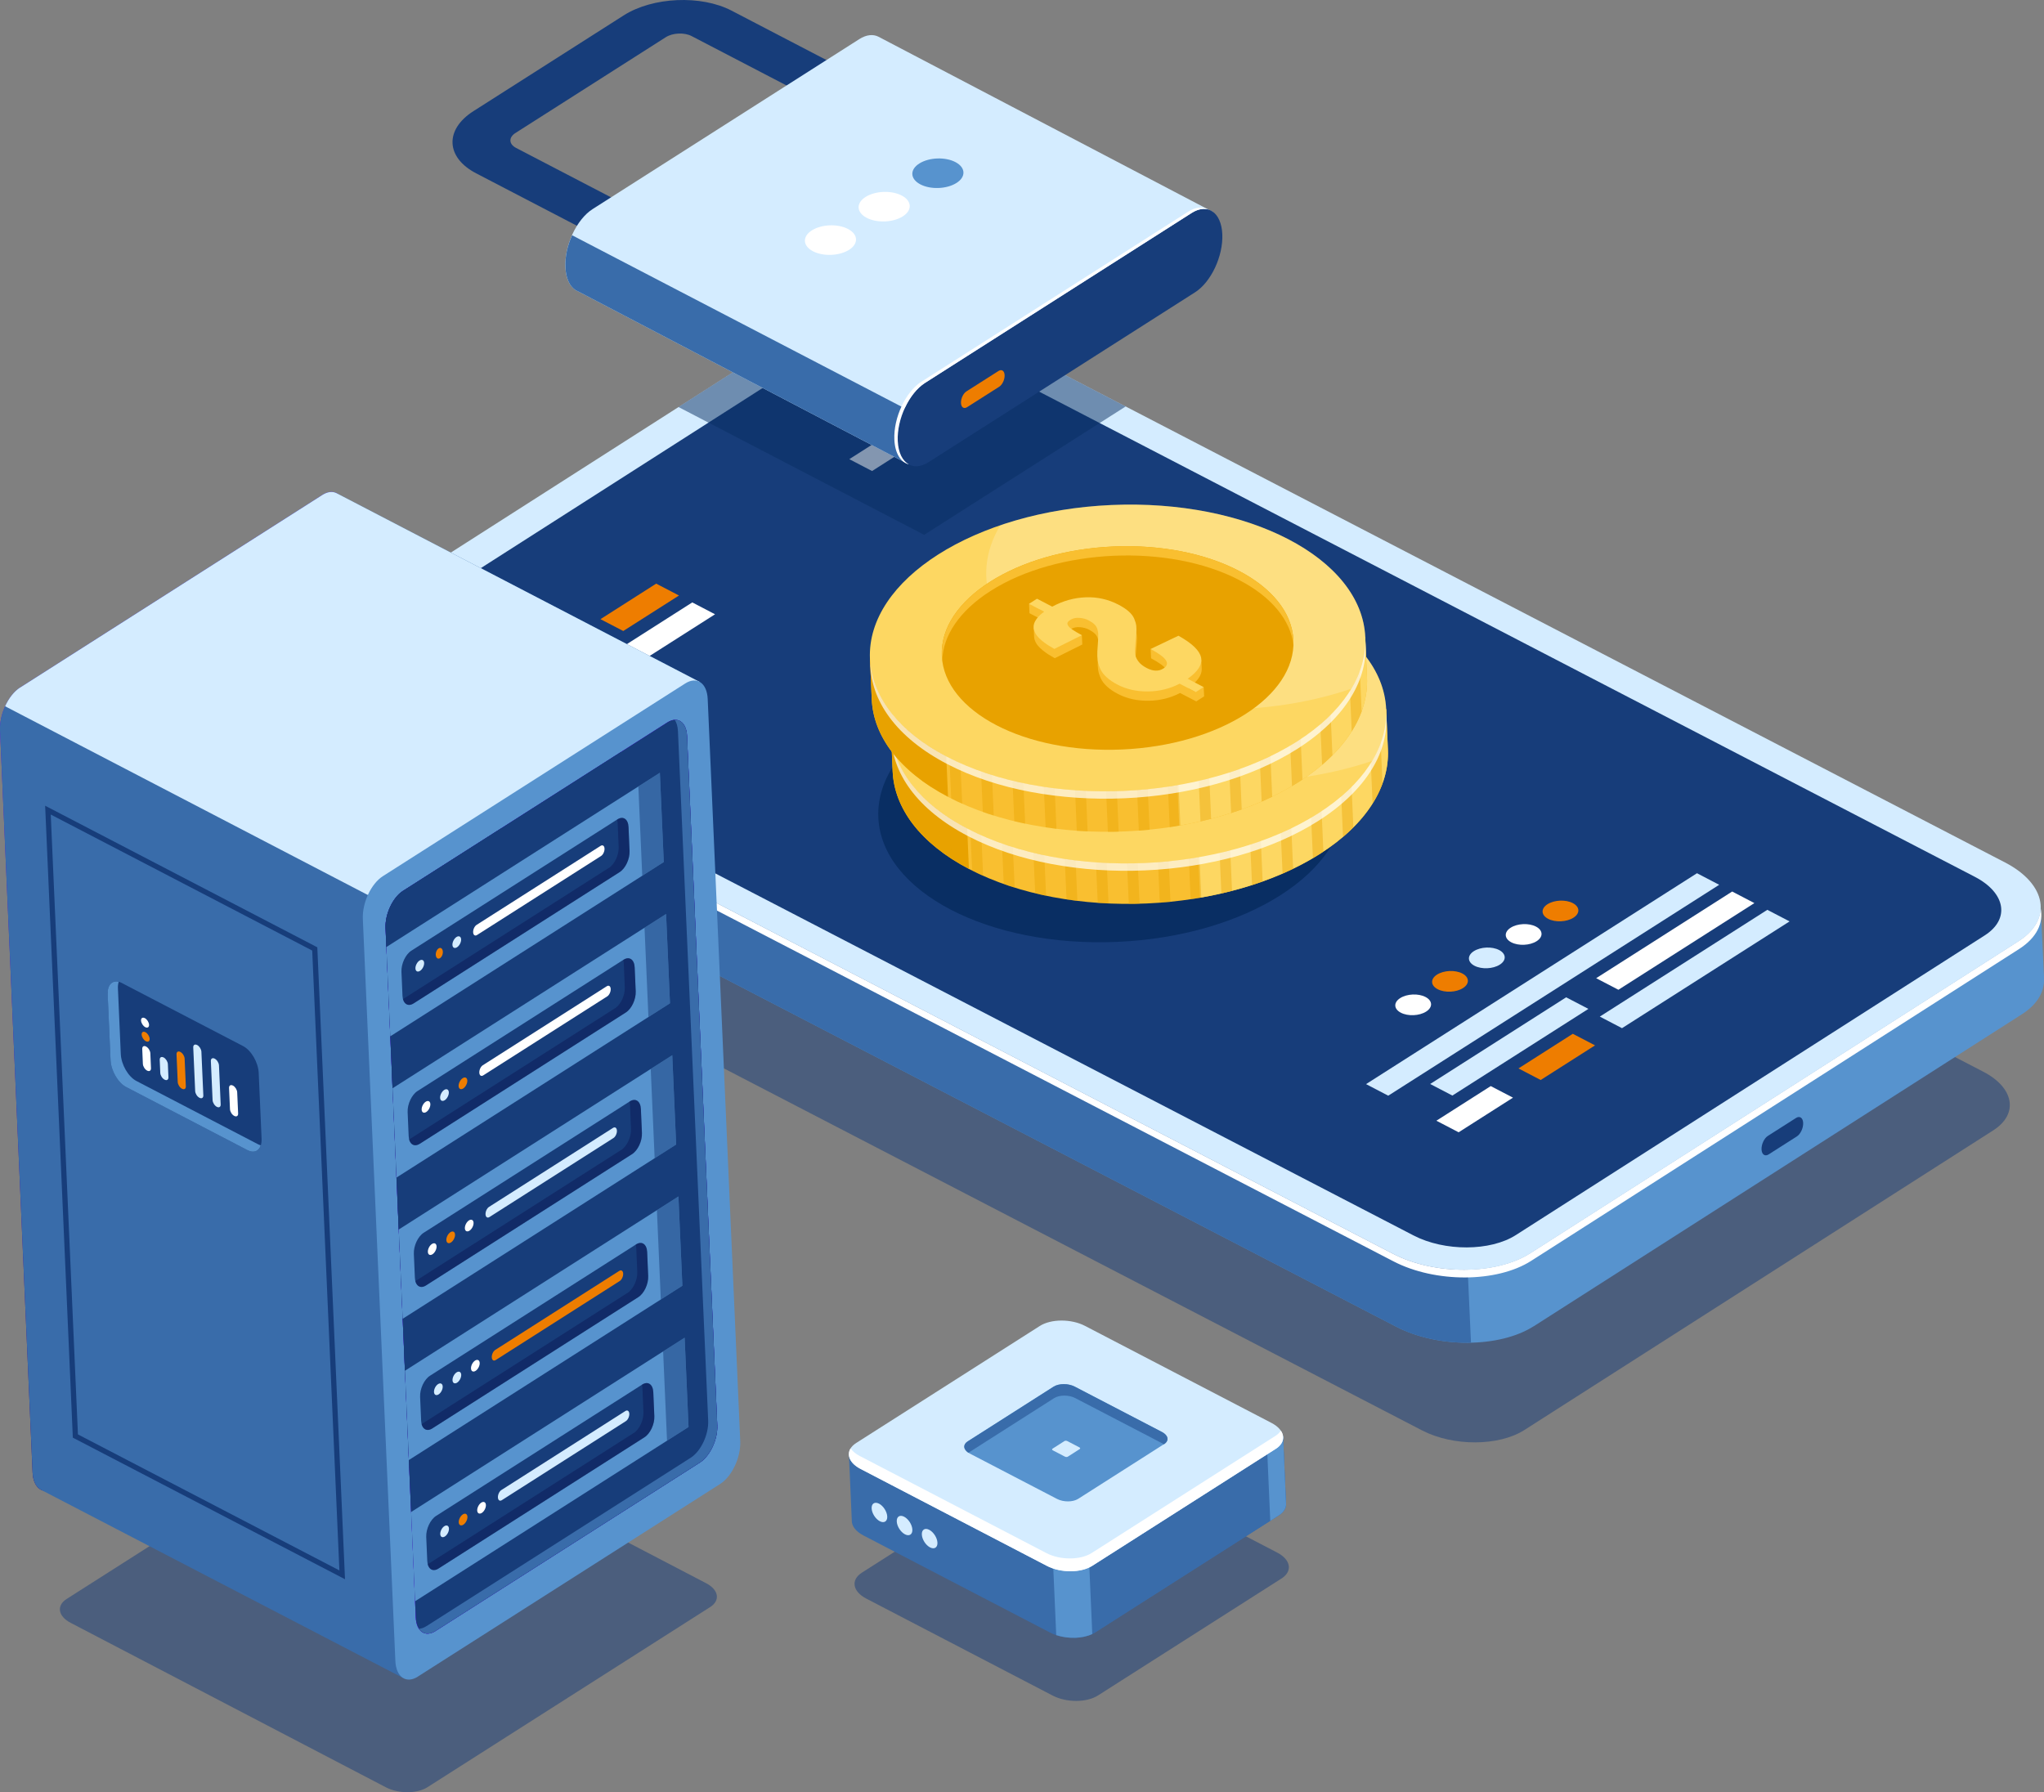 <?xml version="1.0" encoding="UTF-8"?> <svg xmlns="http://www.w3.org/2000/svg" xmlns:xlink="http://www.w3.org/1999/xlink" id="Capa_2" data-name="Capa 2" viewBox="0 0 476.81 418.12"><rect x="0" y="0" width="476.81" height="418.12" fill="#808080" stroke="none"/><defs><linearGradient id="_Áåçûìÿííûé_ãðàäèåíò_462" data-name="Áåçûìÿííûé ãðàäèåíò 462" x1="98.96" y1="2312.68" x2="98.96" y2="2150.81" gradientTransform="translate(14.61 -2396.41) rotate(147.49) scale(1 -1) skewX(30)" gradientUnits="userSpaceOnUse"><stop offset="0" stop-color="#2d0979"></stop><stop offset="1" stop-color="#5b04f7"></stop></linearGradient><linearGradient id="_Áåçûìÿííûé_ãðàäèåíò_441" data-name="Áåçûìÿííûé ãðàäèåíò 441" x1="-41.37" y1="2323.84" x2="39.97" y2="2305.41" gradientTransform="translate(14.61 -2396.41) rotate(147.49) scale(1 -1) skewX(30)" gradientUnits="userSpaceOnUse"><stop offset="0" stop-color="#3919bb"></stop><stop offset="1" stop-color="#6507fa"></stop></linearGradient></defs><g id="Capa_1-2" data-name="Capa 1"><g><g><path d="m87.9,194.8l109.39-69.92c5.94-3.8,16.62-3.84,23.85-.09l241.51,125.24c7.23,3.75,8.27,9.87,2.33,13.67l-109.39,69.92c-5.94,3.8-16.62,3.84-23.85.09l-241.51-125.24c-7.23-3.75-8.27-9.87-2.33-13.67Z" style="fill: #173d7a; opacity: .5;"></path><path d="m357.8,309.4l113.85-72.77c3.74-2.39,5.4-5.47,5.13-8.58h.03s-.79-16.94-.79-16.94l-6.16,7.89c-.43-.26-.87-.52-1.34-.76l-244.99-127.05c-9.73-5.04-24.09-4.99-32.09.12l-112.25,71.74c-2.44-2.45-7.57-7.63-7.57-7.63l.78,16.58h0c0,3.74,2.83,7.61,8.32,10.46l244.99,127.05c9.73,5.04,24.09,4.99,32.09-.12Z" style="fill: #5793ce;"></path><path d="m419.15,265.13l-6.56,4.18c-.87.56-1.62.04-1.67-1.15h0c-.05-1.19.61-2.61,1.48-3.16l6.56-4.18c.87-.56,1.62-.04,1.67,1.15h0c.05,1.19-.61,2.61-1.48,3.16Z" style="fill: #173d7a;"></path><path d="m223.52,91.2c-9.73-5.04-24.09-4.99-32.09.12l-112.25,71.74c-2.44-2.45-7.57-7.63-7.57-7.63l.78,16.58h0c0,3.74,2.83,7.61,8.32,10.46l244.99,127.05c5.07,2.63,11.41,3.86,17.44,3.72l-7.41-163.85-112.23-58.2Z" style="fill: #396caa;"></path><path d="m76.79,147.05l113.85-72.77c7.99-5.11,22.36-5.16,32.09-.12l244.99,127.05c9.73,5.04,11.13,13.28,3.14,18.39l-113.85,72.77c-7.99,5.11-22.36,5.17-32.09.12l-244.99-127.05c-9.73-5.04-11.13-13.28-3.14-18.39Z" style="fill: #d4ecff;"></path><path d="m357.17,294.16l113.85-72.77c4.12-2.64,5.73-6.1,5-9.53-.08,2.82-1.77,5.55-5.17,7.73l-113.85,72.77c-7.99,5.11-22.36,5.17-32.09.12l-244.99-127.05c-4.71-2.44-7.45-5.63-8.13-8.86-.11,3.81,2.71,7.76,8.3,10.66l244.99,127.05c9.73,5.04,24.09,4.99,32.09-.12Z" style="fill: #fff;"></path><path d="m85.91,149.32l109.39-69.92c5.94-3.8,16.62-3.84,23.85-.09l241.51,125.24c7.23,3.75,8.27,9.87,2.33,13.67l-109.39,69.92c-5.94,3.8-16.62,3.84-23.85.09l-241.51-125.24c-7.23-3.75-8.27-9.87-2.33-13.67Z" style="fill: #173d7a;"></path></g><g><polygon points="323.84 255.62 401.04 206.42 395.86 203.72 318.66 252.92 323.84 255.62" style="fill: #d4ecff;"></polygon><polygon points="378.37 239.87 417.46 214.96 412.27 212.26 373.19 237.17 378.37 239.87" style="fill: #d4ecff;"></polygon><polygon points="359.4 251.96 372.08 243.88 366.89 241.18 354.22 249.26 359.4 251.96" style="fill: #ee7d00;"></polygon><polygon points="340.26 264.16 352.94 256.08 347.75 253.38 335.07 261.46 340.26 264.16" style="fill: #fff;"></polygon><polygon points="377.53 230.91 409.25 210.69 404.07 207.99 372.34 228.21 377.53 230.91" style="fill: #fff;"></polygon><polygon points="338.8 255.59 370.53 235.37 365.34 232.67 333.62 252.89 338.8 255.59" style="fill: #d4ecff;"></polygon><g><path d="m361.14,214.36c1.67.87,4.31.75,5.9-.26,1.59-1.01,1.52-2.54-.15-3.41-1.67-.87-4.31-.75-5.9.26-1.59,1.01-1.52,2.54.15,3.41Z" style="fill: #ee7d00;"></path><path d="m352.55,219.84c1.67.87,4.31.75,5.9-.26,1.59-1.01,1.52-2.54-.15-3.41-1.67-.87-4.31-.75-5.9.26-1.59,1.01-1.52,2.54.15,3.41Z" style="fill: #fff;"></path><path d="m343.96,225.31c1.67.87,4.31.75,5.9-.26,1.59-1.01,1.52-2.54-.15-3.41-1.67-.87-4.31-.75-5.9.26-1.59,1.01-1.52,2.54.15,3.41Z" style="fill: #d4ecff;"></path><path d="m335.37,230.78c1.67.87,4.31.75,5.9-.26,1.59-1.01,1.52-2.54-.15-3.41-1.67-.87-4.31-.75-5.9.26-1.59,1.01-1.52,2.54.15,3.41Z" style="fill: #ee7d00;"></path><path d="m326.78,236.26c1.67.87,4.31.75,5.9-.26,1.59-1.01,1.52-2.54-.15-3.41-1.67-.87-4.31-.75-5.9.26-1.59,1.01-1.52,2.54.15,3.41Z" style="fill: #fff;"></path></g></g><g><polygon points="145.39 147.21 158.39 138.93 153.07 136.16 140.07 144.45 145.39 147.21" style="fill: #ee7d00;"></polygon><polygon points="127.29 158.75 140.29 150.46 134.97 147.7 121.97 155.98 127.29 158.75" style="fill: #fff;"></polygon><polygon points="203.43 109.89 216.43 101.6 211.12 98.84 198.12 107.12 203.43 109.89" style="fill: #fff;"></polygon><polygon points="148.7 154.84 166.8 143.31 161.49 140.54 143.39 152.08 148.7 154.84" style="fill: #fff;"></polygon><polygon points="135.7 163.13 143.64 158.07 138.33 155.3 130.39 160.36 135.7 163.13" style="fill: #d4ecff;"></polygon></g></g><ellipse cx="259.27" cy="188.33" rx="54.43" ry="31.43" transform="translate(-8 11.54) rotate(-2.51)" style="fill: #092e63;"></ellipse><g><path d="m207.82,170.52l2.35-.1c2.41-5.3,7.05-10.39,13.95-14.79,21.99-14.01,58.57-15.62,81.7-3.58,7.26,3.78,12.33,8.45,15.19,13.51l2.35-.1.41,9.43h0c.37,8.54-4.89,17.32-15.89,24.33-21.99,14.01-58.57,15.62-81.7,3.58-11.57-6.02-17.58-14.31-17.95-22.84h0l-.41-9.43Z" style="fill: #f9bf30;"></path><path d="m277.1,144.32c10.44.87,20.44,3.42,28.71,7.73,7.26,3.78,12.33,8.45,15.19,13.51l2.35-.1.41,9.43c.37,8.54-4.89,17.32-15.89,24.33-7.87,5.01-17.61,8.43-27.93,10.21l-2.85-65.11Z" style="fill: #fdd762;"></path><path d="m226.02,202.71c-11.46-6.01-17.42-14.26-17.79-22.76l-.41-9.43,2.35-.1c2.05-4.51,5.75-8.88,11.06-12.79l2.82-.12,1.98,45.21Z" style="fill: #e8a200;"></path><g style="opacity: .4;"><path d="m210.74,169.29c.65-1.26,1.44-2.51,2.35-3.74l1.24,28.35c-1.02-1.14-1.9-2.32-2.67-3.52l-.92-21.09Z" style="fill: #e8a200;"></path><path d="m305.82,152.05c3.21,1.67,5.97,3.53,8.33,5.51l1.55,35.46c-.75.76-1.55,1.5-2.41,2.23l-1.69-38.43-4.72.21,1.83,41.65c-.27.18-.54.37-.82.55-.53.34-1.08.66-1.62.99l-1.89-43.07-4.72.21,1.99,45.34c-.81.39-1.63.77-2.46,1.13l-2.03-46.37-4.72.21,2.1,47.99c-.82.29-1.64.57-2.47.84l-2.14-48.72-4.72.21,2.19,49.86c-.82.21-1.65.41-2.48.6l-2.21-50.36-4.72.21,2.24,51.1c-.83.14-1.66.28-2.49.4l-2.25-51.39-4.72.21,2.27,51.78c-.83.08-1.67.15-2.5.21l-2.27-51.88-4.72.21,2.28,51.91c-.84.02-1.67.03-2.51.04l-2.27-51.83-4.72.21,2.26,51.52c-.84-.04-1.68-.09-2.52-.15l-2.25-51.27-4.72.21,2.22,50.6c-.85-.1-1.69-.22-2.53-.35l-2.2-50.14-4.72.21,2.15,49.08c-.85-.18-1.7-.37-2.54-.57l-2.12-48.39-4.72.21,2.05,46.86c-.86-.27-1.71-.55-2.55-.85l-2.01-45.9-4.72.21,1.92,43.77c-.87-.39-1.73-.79-2.56-1.22l-1.86-42.44-4.72.21,1.73,39.44c-.91-.6-1.77-1.21-2.59-1.84l-1.64-37.5-.42.02c1.98-1.86,4.28-3.64,6.92-5.32,5.13-3.27,11.06-5.85,17.42-7.76l46.25-2.03c6.5,1.34,12.64,3.39,18.03,6.2Z" style="fill: #e8a200;"></path><path d="m319.1,162.71c.71.93,1.36,1.88,1.91,2.85l.73-.03.76,17.29c-.58,1.57-1.35,3.12-2.31,4.64l-1.09-24.75Z" style="fill: #e8a200;"></path></g><ellipse cx="265.59" cy="167.99" rx="57.83" ry="33.39" transform="translate(-7.11 11.8) rotate(-2.51)" style="fill: #fdd762;"></ellipse><path d="m252.9,174.26c-17.03-8.86-22.01-22.64-14.68-34.89,21.4-7.28,48.62-6.42,67.19,3.25,17.03,8.86,22.01,22.64,14.68,34.89-21.4,7.28-48.62,6.42-67.19-3.25Z" style="fill: #fff; opacity: .2;"></path><path d="m225.77,193.36c23.13,12.04,59.71,10.43,81.7-3.58,10.63-6.77,15.88-15.2,15.89-23.47.78,8.8-4.45,17.94-15.81,25.19-21.99,14.01-58.57,15.62-81.7,3.58-11.95-6.22-17.96-14.87-17.96-23.7.73,8.23,6.7,16.17,17.88,21.98Z" style="fill: #fff; opacity: .7;"></path><ellipse cx="265.59" cy="167.99" rx="41.05" ry="23.7" transform="translate(-7.11 11.8) rotate(-2.51)" style="fill: #e8a200;"></ellipse><path d="m293.94,152.14c-16.42-8.54-42.38-7.4-57.99,2.54-7.34,4.68-11.08,10.47-11.28,16.19-.79-6.39,2.92-13.08,11.18-18.35,15.61-9.95,41.57-11.09,57.99-2.54,8.7,4.53,12.97,10.86,12.75,17.3-.7-5.67-4.93-11.12-12.65-15.13Z" style="fill: #f9bf30;"></path><path d="m244.93,157.69l3.22.77-.89.4,3.18,1.66c2.48-1.35,5.08-2.08,7.79-2.18,2.71-.11,5.27.47,7.67,1.72.96.5,1.75,1.02,2.36,1.56.61.54,1.05,1.1,1.3,1.7s.42,1.15.48,1.66c.06.51.06,1.12,0,1.82l-.24,2.91c-.07.83-.07,1.51.02,2.03.08.53.34,1.06.76,1.61.42.55,1.05,1.04,1.89,1.48,1.5.78,2.81.82,3.91.11.84-.54,1.04-1.17.58-1.9-.46-.73-1.65-1.61-3.58-2.64l-.1-2.17,2.76.9,3.83-1.83c2.46,1.36,4.06,2.68,4.82,3.96l.42-.52.09,2.13h0c.05,1.46-1,2.95-3.18,4.47l1.58.82,2.06-1.05.1,2.17-1.84,1.17-3.77-1.96c-2.26,1.18-4.72,1.78-7.38,1.81-2.66.03-5.02-.5-7.1-1.58-1.04-.54-1.9-1.12-2.57-1.74-.68-.62-1.16-1.27-1.47-1.95s-.51-1.34-.6-1.96c-.09-.63-.12-1.33-.08-2.11l.19-2.81c.02-.57.03-.98.02-1.23,0-.25-.07-.61-.18-1.06-.11-.45-.34-.84-.68-1.18-.34-.34-.81-.66-1.4-.97-.61-.32-1.32-.51-2.12-.57-.8-.06-1.49.08-2.07.44-.3.18-.51.35-.63.53-.08.12-.1.24-.1.37l3.26.53.1,2.17-6.42,3.2c-.55-.32-1.04-.61-1.48-.88-.43-.27-.89-.61-1.37-1-.48-.39-.86-.77-1.15-1.13-.29-.36-.52-.78-.68-1.25-.07-.22-.12-.43-.14-.64h0s0-.04,0-.04c0,0,0-.02,0-.03l-.1-2.22.84.14s.02-.03.03-.04c.4-.53.96-1.05,1.68-1.57l-3.53-1.84-.1-2.17Z" style="fill: #f9bf30;"></path><path d="m283.82,178.28l-3.77-1.96c-2.26,1.18-4.72,1.78-7.38,1.81-2.66.03-5.02-.5-7.1-1.58-1.04-.54-1.9-1.12-2.57-1.74-.68-.62-1.16-1.27-1.47-1.95s-.51-1.34-.6-1.96c-.09-.63-.12-1.33-.08-2.11l.19-2.81c.02-.57.03-.98.02-1.23,0-.25-.07-.61-.18-1.06-.11-.45-.34-.84-.68-1.18-.34-.34-.81-.66-1.4-.97-.61-.32-1.32-.51-2.12-.57-.8-.06-1.49.08-2.07.44-.3.18-.51.35-.63.53-.12.18-.15.36-.08.56.07.19.18.38.34.56.15.18.4.38.74.61.34.23.67.44,1,.63.33.19.75.43,1.26.71l-6.42,3.2c-.55-.32-1.04-.61-1.48-.88-.43-.27-.89-.61-1.37-1-.48-.39-.86-.77-1.15-1.13-.29-.36-.52-.78-.68-1.25-.16-.47-.2-.93-.11-1.38.09-.45.34-.94.73-1.47.4-.53.96-1.05,1.68-1.57l-3.53-1.84,1.87-1.19,3.55,1.85c2.48-1.35,5.08-2.08,7.79-2.18,2.71-.11,5.27.47,7.67,1.72.96.5,1.75,1.02,2.36,1.56.61.54,1.05,1.1,1.3,1.7s.42,1.15.48,1.66c.06.51.06,1.12,0,1.82l-.24,2.91c-.07.83-.07,1.51.02,2.03.08.53.34,1.06.76,1.61.42.55,1.05,1.04,1.89,1.48,1.5.78,2.81.82,3.91.11.84-.54,1.04-1.17.58-1.9-.46-.73-1.65-1.61-3.58-2.64l6.5-3.1c3.18,1.77,4.94,3.46,5.28,5.08.33,1.62-.71,3.27-3.13,4.96l3.73,1.94-1.84,1.17Z" style="fill: #fdd762;"></path></g><g><path d="m202.94,153.7l2.35-.1c2.41-5.3,7.05-10.39,13.95-14.79,21.99-14.01,58.57-15.62,81.7-3.58,7.26,3.78,12.33,8.45,15.19,13.51l2.35-.1.41,9.43h0c.37,8.54-4.89,17.32-15.89,24.33-21.99,14.01-58.57,15.62-81.7,3.58-11.57-6.02-17.58-14.31-17.95-22.84h0l-.41-9.43Z" style="fill: #f9bf30;"></path><path d="m272.23,127.5c10.44.87,20.44,3.42,28.71,7.73,7.26,3.78,12.33,8.45,15.19,13.51l2.35-.1.41,9.43c.37,8.54-4.89,17.32-15.89,24.33-7.87,5.01-17.61,8.43-27.93,10.21l-2.85-65.11Z" style="fill: #fdd762;"></path><path d="m221.15,185.89c-11.46-6.01-17.42-14.26-17.79-22.76l-.41-9.43,2.35-.1c2.05-4.51,5.75-8.88,11.06-12.79l2.81-.12,1.98,45.21Z" style="fill: #e8a200;"></path><g style="opacity: .4;"><path d="m205.87,152.47c.65-1.26,1.44-2.51,2.35-3.74l1.24,28.35c-1.02-1.14-1.9-2.32-2.67-3.52l-.92-21.09Z" style="fill: #e8a200;"></path><path d="m300.94,135.23c3.21,1.67,5.97,3.53,8.33,5.51l1.55,35.46c-.75.76-1.55,1.5-2.41,2.23l-1.69-38.43-4.72.21,1.83,41.65c-.27.18-.54.37-.82.55-.53.34-1.08.66-1.62.99l-1.89-43.07-4.72.21,1.99,45.34c-.81.39-1.63.77-2.46,1.13l-2.03-46.37-4.72.21,2.1,47.99c-.82.29-1.64.57-2.47.84l-2.14-48.72-4.72.21,2.19,49.86c-.82.21-1.65.41-2.48.6l-2.21-50.36-4.72.21,2.24,51.1c-.83.14-1.66.28-2.49.4l-2.25-51.39-4.72.21,2.27,51.78c-.83.08-1.67.15-2.5.21l-2.27-51.88-4.72.21,2.28,51.91c-.84.02-1.67.03-2.51.04l-2.27-51.83-4.72.21,2.26,51.52c-.84-.04-1.68-.09-2.52-.15l-2.25-51.27-4.72.21,2.22,50.6c-.85-.1-1.69-.22-2.53-.35l-2.2-50.14-4.72.21,2.15,49.08c-.85-.18-1.7-.37-2.54-.57l-2.12-48.39-4.72.21,2.05,46.86c-.86-.27-1.71-.55-2.55-.85l-2.01-45.9-4.72.21,1.92,43.77c-.87-.39-1.73-.79-2.56-1.22l-1.86-42.44-4.72.21,1.73,39.44c-.91-.6-1.77-1.21-2.59-1.84l-1.64-37.5-.42.02c1.98-1.86,4.28-3.64,6.92-5.32,5.13-3.27,11.06-5.85,17.42-7.76l46.25-2.03c6.5,1.34,12.64,3.39,18.03,6.2Z" style="fill: #e8a200;"></path><path d="m314.23,145.89c.71.93,1.36,1.88,1.91,2.85l.73-.03.76,17.29c-.58,1.57-1.35,3.12-2.31,4.64l-1.09-24.75Z" style="fill: #e8a200;"></path></g><ellipse cx="260.71" cy="151.17" rx="57.83" ry="33.39" transform="translate(-6.37 11.57) rotate(-2.51)" style="fill: #fdd762;"></ellipse><path d="m248.02,157.43c-17.03-8.86-22.01-22.64-14.68-34.89,21.4-7.28,48.62-6.42,67.19,3.25,17.03,8.86,22.01,22.64,14.68,34.89-21.4,7.28-48.62,6.42-67.19-3.25Z" style="fill: #fff; opacity: .2;"></path><path d="m220.9,176.54c23.13,12.04,59.71,10.43,81.7-3.58,10.63-6.77,15.88-15.2,15.89-23.47.78,8.8-4.45,17.94-15.81,25.19-21.99,14.01-58.57,15.62-81.7,3.58-11.95-6.22-17.96-14.87-17.96-23.7.73,8.23,6.7,16.17,17.88,21.98Z" style="fill: #fff; opacity: .7;"></path><ellipse cx="260.71" cy="151.17" rx="41.05" ry="23.7" transform="translate(-6.37 11.57) rotate(-2.51)" style="fill: #e8a200;"></ellipse><path d="m289.07,135.32c-16.42-8.54-42.38-7.4-57.99,2.54-7.34,4.68-11.08,10.47-11.28,16.19-.79-6.39,2.92-13.08,11.19-18.35,15.61-9.95,41.57-11.09,57.99-2.54,8.7,4.53,12.97,10.86,12.75,17.3-.7-5.67-4.93-11.12-12.65-15.13Z" style="fill: #f9bf30;"></path><path d="m240.06,140.87l3.22.77-.89.4,3.18,1.66c2.48-1.35,5.08-2.08,7.79-2.18,2.71-.11,5.27.47,7.67,1.72.96.5,1.75,1.02,2.36,1.56.61.54,1.05,1.1,1.3,1.7.26.6.42,1.15.48,1.66.06.51.06,1.12,0,1.82l-.24,2.91c-.07.83-.07,1.51.02,2.03.08.53.34,1.06.76,1.61.42.55,1.05,1.04,1.89,1.48,1.5.78,2.81.82,3.91.11.84-.54,1.04-1.17.58-1.9-.46-.73-1.65-1.61-3.58-2.64l-.1-2.17,2.76.9,3.83-1.83c2.46,1.36,4.06,2.68,4.82,3.96l.42-.52.09,2.13h0c.05,1.46-1,2.95-3.18,4.47l1.58.82,2.06-1.05.1,2.17-1.84,1.17-3.77-1.96c-2.26,1.18-4.72,1.78-7.38,1.81-2.66.03-5.02-.5-7.1-1.58-1.04-.54-1.9-1.12-2.57-1.74-.68-.62-1.16-1.27-1.47-1.95-.3-.68-.51-1.34-.6-1.96-.09-.63-.12-1.33-.08-2.11l.19-2.81c.02-.57.03-.98.02-1.23,0-.25-.07-.61-.18-1.06-.11-.45-.34-.84-.68-1.18-.34-.34-.81-.66-1.4-.97-.61-.32-1.32-.51-2.12-.57-.8-.06-1.49.08-2.07.44-.3.18-.51.35-.63.53-.08.12-.1.24-.1.37l3.26.53.1,2.17-6.42,3.2c-.55-.32-1.04-.61-1.48-.88-.43-.27-.89-.61-1.37-1-.48-.39-.86-.77-1.15-1.13s-.52-.78-.68-1.25c-.07-.22-.12-.43-.14-.64h0s0-.04,0-.04c0,0,0-.02,0-.02l-.1-2.23.84.14s.02-.03.03-.04c.4-.53.96-1.05,1.68-1.57l-3.53-1.84-.1-2.17Z" style="fill: #f9bf30;"></path><path d="m278.95,161.46l-3.77-1.96c-2.26,1.18-4.72,1.78-7.38,1.81-2.66.03-5.02-.5-7.1-1.58-1.04-.54-1.9-1.12-2.57-1.74-.68-.62-1.16-1.27-1.47-1.95s-.51-1.34-.6-1.96c-.09-.63-.12-1.33-.08-2.11l.19-2.81c.02-.57.03-.98.02-1.23,0-.25-.07-.61-.18-1.06-.11-.45-.34-.84-.68-1.18-.34-.34-.81-.66-1.4-.97-.61-.32-1.32-.51-2.12-.57-.8-.06-1.49.08-2.07.44-.3.18-.51.35-.63.53s-.15.36-.08.56c.07.19.18.38.34.56.15.18.4.38.74.61s.67.44,1,.63c.33.19.75.43,1.26.71l-6.42,3.2c-.55-.32-1.04-.61-1.48-.88-.43-.27-.89-.61-1.37-1-.48-.39-.86-.77-1.15-1.13-.29-.36-.52-.78-.68-1.25-.16-.47-.2-.93-.11-1.38.09-.45.34-.94.73-1.47.4-.53.96-1.05,1.68-1.57l-3.53-1.84,1.87-1.19,3.55,1.85c2.48-1.35,5.08-2.08,7.79-2.18,2.71-.11,5.27.47,7.67,1.72.96.5,1.75,1.02,2.36,1.56.61.54,1.05,1.1,1.3,1.7s.42,1.15.48,1.66c.06.51.06,1.12,0,1.82l-.24,2.91c-.07.83-.07,1.51.02,2.03.08.53.34,1.06.76,1.61.42.55,1.05,1.04,1.89,1.48,1.5.78,2.81.82,3.91.11.84-.54,1.04-1.17.58-1.9-.46-.73-1.65-1.61-3.58-2.64l6.5-3.1c3.18,1.77,4.94,3.46,5.28,5.08.33,1.62-.71,3.27-3.13,4.96l3.73,1.94-1.84,1.17Z" style="fill: #fdd762;"></path></g><path d="m222.73,74.16l39.85,20.67-47,29.95-57.3-29.82,32.36-20.68c7.99-5.11,22.36-5.16,32.09-.12Z" style="fill: #092e63; opacity: .5;"></path><g><g><path d="m147.19,59.23l9.31-5.93-36.11-18.79c-1.71-.89-1.77-2.45-.15-3.48l35.07-22.35c1.62-1.03,4.33-1.15,6.03-.26l36.11,18.79,9.31-5.93L170.65,2.48c-7.11-3.7-18.38-3.2-25.14,1.1l-35.07,22.35c-6.75,4.3-6.47,10.82.64,14.51l36.11,18.79Z" style="fill: #173d7a;"></path><g><path d="m131.89,62.33c-.22-5.11,2.62-11.17,6.35-13.55l62.19-39.64c1.67-1.07,3.24-1.2,4.48-.58h0s78.12,40.93,78.12,40.93l-71.24,58.74-76.96-40.27c-.24-.1-.47-.21-.68-.36h0s0,0,0,0c-1.29-.89-2.15-2.72-2.26-5.27Z" style="fill: #d4ecff;"></path><path d="m211.8,108.24l-76.96-40.27c-.24-.1-.47-.21-.68-.36h0s0,0,0,0c-1.3-.89-2.15-2.72-2.26-5.27s.49-5.09,1.55-7.46l87.72,45.65-9.36,7.72Z" style="fill: #396caa;"></path><path d="m216.59,107.83l62.19-39.64c3.73-2.38,6.58-8.45,6.35-13.55h0c-.22-5.11-3.43-7.32-7.16-4.94l-62.19,39.64c-3.73,2.38-6.58,8.45-6.35,13.55h0c.22,5.11,3.43,7.32,7.16,4.94Z" style="fill: #173d7a;"></path><path d="m214.99,89.02l62.19-39.64c1.72-1.09,3.32-1.21,4.57-.53-1.11-.28-2.41-.04-3.79.84l-62.19,39.64c-3.73,2.38-6.58,8.45-6.35,13.55h0c.12,2.76,1.12,4.66,2.59,5.46-1.9-.49-3.23-2.55-3.38-5.78h0c-.22-5.11,2.62-11.17,6.35-13.55Z" style="fill: #fff;"></path></g><path d="m225.6,94.99l7.48-4.76c.74-.47,1.31-1.68,1.27-2.7h0c-.04-1.02-.68-1.46-1.43-.98l-7.48,4.76c-.74.47-1.31,1.68-1.27,2.7h0c.04,1.02.68,1.46,1.43.98Z" style="fill: #ee7d00;"></path></g><g><path d="m214.65,42.99c-2.37-1.27-2.45-3.45-.16-4.87s6.06-1.55,8.43-.28c2.37,1.27,2.45,3.45.16,4.87-2.28,1.42-6.06,1.55-8.43.28Z" style="fill: #5793ce;"></path><path d="m202.12,50.79c-2.37-1.27-2.45-3.45-.16-4.87,2.28-1.42,6.06-1.55,8.43-.28s2.45,3.45.16,4.87c-2.28,1.42-6.06,1.55-8.43.28Z" style="fill: #fff;"></path><path d="m189.59,58.59c-2.37-1.27-2.45-3.45-.16-4.87,2.28-1.42,6.06-1.55,8.43-.28,2.37,1.27,2.45,3.45.16,4.87-2.28,1.42-6.06,1.55-8.43.28Z" style="fill: #fff;"></path></g></g><g><path d="m256.12,395.55l42.83-27.3c2.63-1.68,2.17-4.38-1.02-6.04l-43.51-22.64c-3.19-1.66-7.91-1.65-10.54.03l-42.83,27.3c-2.63,1.68-2.17,4.38,1.02,6.04l43.51,22.64c3.19,1.66,7.91,1.65,10.54-.03Z" style="fill: #173d7a; opacity: .5;"></path><path d="m198.7,354.7h0l-.66-15.16,34-1.51,11.45-7.3c2.63-1.68,7.35-1.69,10.54-.03l11.24,5.85,34.03-1.51.68,15.59c.12,1.05-.42,2.09-1.68,2.9l-42.83,27.3c-2.63,1.68-7.35,1.69-10.54.03l-43.51-22.64c-1.84-.96-2.77-2.26-2.72-3.52Z" style="fill: #396caa;"></path><path d="m248.33,329.47c1.98-.04,4.05.37,5.71,1.23l11.24,5.85,34.03-1.51.68,15.59c.12,1.05-.42,2.09-1.68,2.9l-42.83,27.3c-1.26.81-3.01,1.22-4.84,1.26l-2.31-52.62Z" style="fill: #396caa;"></path><path d="m295.46,335.22l3.85-.17.68,15.59c.12,1.05-.42,2.09-1.68,2.9l-1.99,1.27-.86-19.59Z" style="fill: #5793ce;"></path><path d="m254.81,381.2c-2.28,1.1-5.65,1.19-8.42.27l-.78-17.71,8.41-.37.78,17.8Z" style="fill: #5793ce;"></path><path d="m254.79,365.3l42.83-27.3c2.63-1.68,2.17-4.38-1.02-6.04l-43.51-22.64c-3.19-1.66-7.91-1.65-10.54.03l-42.83,27.3c-2.63,1.68-2.17,4.38,1.02,6.04l43.51,22.64c3.19,1.66,7.91,1.65,10.54-.03Z" style="fill: #d4ecff;"></path><path d="m200.61,339.7l43.51,22.64c3.19,1.66,7.91,1.65,10.54-.03l42.83-27.3c.59-.37,1.01-.8,1.29-1.25.99,1.45.64,3.09-1.16,4.24l-42.83,27.3c-2.63,1.68-7.35,1.69-10.54.03l-43.51-22.64c-2.48-1.29-3.3-3.21-2.32-4.79.45.66,1.18,1.28,2.18,1.81Z" style="fill: #fff;"></path><g><path d="m215.04,358c.05,1.13.9,2.47,1.91,3,1.01.52,1.78.03,1.73-1.1s-.9-2.47-1.91-3-1.78-.03-1.73,1.1Z" style="fill: #d4ecff;"></path><path d="m209.19,354.95c.05,1.13.9,2.47,1.91,3s1.78.03,1.73-1.1-.9-2.47-1.91-3-1.78-.03-1.73,1.1Z" style="fill: #d4ecff;"></path><path d="m203.33,351.9c.05,1.13.9,2.47,1.91,3,1.01.52,1.78.03,1.73-1.1s-.9-2.47-1.91-3c-1.01-.52-1.78-.03-1.73,1.1Z" style="fill: #d4ecff;"></path></g><g><path d="m251.5,349.68l20.04-12.77c1.23-.78,1.02-2.05-.48-2.83l-20.36-10.59c-1.49-.78-3.7-.77-4.93.01l-20.04,12.77c-1.23.78-1.02,2.05.48,2.83l20.36,10.59c1.49.78,3.7.77,4.93-.01Z" style="fill: #5793ce;"></path><path d="m249.1,339.83l2.77-1.77c.17-.11.14-.28-.07-.39l-2.82-1.47c-.21-.11-.51-.11-.68,0l-2.77,1.77c-.17.11-.14.28.07.39l2.82,1.47c.21.11.51.11.68,0Z" style="fill: #d4ecff;"></path><path d="m271.55,336.91l-.06.04c-.1-.06-.19-.13-.3-.19l-20.36-10.59c-1.49-.78-3.7-.77-4.93.01l-19.99,12.74c-1.2-.78-1.31-1.91-.17-2.64l20.04-12.77c1.23-.78,3.44-.79,4.93-.01l20.36,10.59c1.49.78,1.71,2.04.48,2.83Z" style="fill: #396caa;"></path></g></g><g><g><g><path d="m99.71,416.95l65.95-42.03c2.42-1.54,2-4.03-.94-5.56l-73.54-38.37c-2.94-1.53-7.28-1.52-9.69.02l-65.95,42.03c-2.42,1.54-2,4.03.94,5.56l73.54,38.37c2.94,1.53,7.28,1.52,9.69-.02Z" style="fill: #173d7a; opacity: .5;"></path><g><path d="m12.86,347.13l70.52-44.94c2.74-1.75,4.83-6.21,4.67-9.96l-7.59-173.14c-.16-3.75-2.52-5.38-5.26-3.63L4.68,160.41c-2.74,1.75-4.83,6.21-4.67,9.96l7.59,173.14c.16,3.75,2.52,5.38,5.26,3.63Z" style="fill: url(#_Áåçûìÿííûé_ãðàäèåíò_462);"></path><path d="m4.68,160.41l70.52-44.94c1.23-.78,2.37-.88,3.28-.43h0s84.69,44.03,84.69,44.03l-3.26,14.57-65.91,217.81-84.35-43.84s-.03-.01-.04-.02l-.15-.08h0c-1.06-.61-1.77-2-1.86-3.99L0,170.37c-.16-3.75,1.93-8.21,4.67-9.96Z" style="fill: #396caa;"></path><path d="m4.68,160.41l70.52-44.94c1.23-.78,2.37-.88,3.28-.43h0s84.69,44.03,84.69,44.03l-3.26,14.57-18.13,59.89-3.8,2.42L1.19,164.77c.85-1.86,2.08-3.47,3.49-4.37Z" style="fill: #d4ecff;"></path><path d="m97.49,391.13l70.52-44.94c2.74-1.75,4.83-6.21,4.67-9.96l-7.59-173.14c-.16-3.75-2.52-5.38-5.26-3.63l-70.52,44.95c-2.74,1.75-4.83,6.21-4.67,9.96l7.59,173.14c.16,3.75,2.52,5.38,5.26,3.63Z" style="fill: #5793ce;"></path><path d="m101.59,380.51l61.65-39.29c2.4-1.53,4.22-5.43,4.08-8.7l-7.05-160.8c-.14-3.28-2.2-4.7-4.6-3.17l-61.65,39.29c-2.4,1.53-4.22,5.43-4.08,8.7l7.05,160.8c.14,3.28,2.2,4.7,4.6,3.17Z" style="fill: url(#_Áåçûìÿííûé_ãðàäèåíò_441);"></path><path d="m101.59,380.51l61.65-39.29c2.4-1.53,4.22-5.43,4.08-8.7l-7.05-160.8c-.14-3.28-2.2-4.7-4.6-3.17l-61.65,39.29c-2.4,1.53-4.22,5.43-4.08,8.7l7.05,160.8c.14,3.28,2.2,4.7,4.6,3.17Z" style="fill: url(#_Áåçûìÿííûé_ãðàäèåíò_441);"></path><path d="m101.59,380.51l61.65-39.29c2.4-1.53,4.22-5.43,4.08-8.7l-7.05-160.8c-.14-3.28-2.2-4.7-4.6-3.17l-61.65,39.29c-2.4,1.53-4.22,5.43-4.08,8.7l7.05,160.8c.14,3.28,2.2,4.7,4.6,3.17Z" style="fill: #173d7a;"></path><path d="m99.47,379.38l61.65-39.29c2.4-1.53,4.22-5.43,4.08-8.7l-7.05-160.8c-.05-1.12-.32-2.01-.76-2.66,1.59-.08,2.77,1.33,2.88,3.78l7.05,160.8c.14,3.28-1.68,7.18-4.08,8.7l-61.65,39.29c-1.58,1.01-3.01.73-3.84-.52.54-.03,1.12-.22,1.72-.61Z" style="fill: #396caa;"></path></g></g><g><g><path d="m98.35,306.68l22.91-14.6,38.44,20-63.8,40.66-1.64-37.36c-.14-3.28,1.68-7.18,4.08-8.71Z" style="fill: #173d7a;"></path><path d="m96.91,273.73l22.91-14.6,38.44,20-63.8,40.66-1.64-37.36c-.14-3.28,1.68-7.18,4.08-8.71Z" style="fill: #173d7a;"></path><path d="m95.46,240.78l22.91-14.6,38.44,20-63.8,40.66-1.64-37.36c-.14-3.28,1.68-7.18,4.08-8.71Z" style="fill: #173d7a;"></path><path d="m94.02,207.83l22.91-14.6,38.44,20-63.8,40.66-1.64-37.36c-.14-3.28,1.68-7.18,4.08-8.71Z" style="fill: #173d7a;"></path><path d="m94.02,207.83l50.73-32.33,9.19,4.78-63.8,40.66-.19-4.41c-.14-3.28,1.68-7.18,4.08-8.71Z" style="fill: #173d7a;"></path></g><polygon points="90.13 220.94 153.93 180.28 154.84 201.11 91.04 241.77 90.13 220.94" style="fill: #5793ce;"></polygon><polygon points="91.57 253.89 155.38 213.23 156.29 234.06 92.49 274.72 91.57 253.89" style="fill: #5793ce;"></polygon><polygon points="93.02 286.84 156.82 246.18 157.73 267.01 93.93 307.67 93.02 286.84" style="fill: #5793ce;"></polygon><polygon points="94.46 319.79 158.26 279.13 159.18 299.96 95.38 340.62 94.46 319.79" style="fill: #5793ce;"></polygon><polygon points="95.91 352.74 159.71 312.08 160.62 332.91 96.82 373.57 95.91 352.74" style="fill: #5793ce;"></polygon></g><g><path d="m96.49,234.09l48.06-30.63c1.36-.86,2.39-3.07,2.31-4.93l-.24-5.58c-.08-1.86-1.25-2.66-2.6-1.79l-48.06,30.63c-1.36.86-2.39,3.07-2.31,4.93l.24,5.58c.08,1.86,1.25,2.66,2.6,1.79Z" style="fill: #173d7a;"></path><path d="m142.01,202.51c1.36-.86,2.39-3.07,2.31-4.93l-.24-5.58c-.01-.3-.06-.56-.13-.8l.06-.04c1.36-.86,2.52-.06,2.6,1.79l.24,5.58c.08,1.86-.95,4.06-2.31,4.93l-48.06,30.63c-1.14.73-2.14.26-2.48-1l47.99-30.59Z" style="fill: #06033e; opacity: .3;"></path><path d="m111.29,218.13l28.92-18.43c.48-.3.84-1.08.81-1.73h0c-.03-.65-.44-.94-.92-.63l-28.92,18.43c-.48.3-.84,1.08-.81,1.73h0c.03.65.44.94.92.63Z" style="fill: #fff;"></path></g><g><path d="m97.93,266.84l48.06-30.63c1.36-.86,2.39-3.07,2.31-4.93l-.24-5.58c-.08-1.86-1.25-2.66-2.6-1.8l-48.06,30.63c-1.36.86-2.39,3.07-2.31,4.93l.24,5.58c.08,1.86,1.25,2.66,2.6,1.79Z" style="fill: #173d7a;"></path><path d="m143.44,235.26c1.36-.86,2.39-3.07,2.31-4.93l-.24-5.58c-.01-.3-.06-.56-.13-.8l.06-.04c1.36-.86,2.52-.06,2.6,1.79l.24,5.58c.08,1.86-.95,4.06-2.31,4.93l-48.06,30.63c-1.14.73-2.14.26-2.48-1l47.99-30.59Z" style="fill: #06033e; opacity: .3;"></path><path d="m112.73,250.88l28.92-18.43c.48-.3.84-1.08.81-1.73h0c-.03-.65-.44-.94-.92-.63l-28.92,18.43c-.48.3-.84,1.08-.81,1.73h0c.03.65.44.94.92.63Z" style="fill: #fff;"></path></g><g><path d="m99.38,299.89l48.06-30.63c1.36-.86,2.39-3.07,2.31-4.93l-.24-5.58c-.08-1.86-1.25-2.66-2.6-1.79l-48.06,30.63c-1.36.86-2.39,3.07-2.31,4.93l.24,5.58c.08,1.86,1.25,2.66,2.6,1.79Z" style="fill: #173d7a;"></path><path d="m144.89,268.31c1.36-.86,2.39-3.07,2.31-4.93l-.24-5.58c-.01-.3-.06-.56-.13-.8l.06-.04c1.36-.86,2.52-.06,2.6,1.79l.24,5.58c.08,1.86-.95,4.06-2.31,4.93l-48.06,30.63c-1.14.73-2.14.26-2.48-1l47.99-30.59Z" style="fill: #06033e; opacity: .3;"></path><path d="m114.18,283.93l28.92-18.43c.48-.3.84-1.08.81-1.73h0c-.03-.65-.44-.94-.92-.63l-28.92,18.43c-.48.3-.84,1.08-.81,1.73h0c.03.65.44.94.92.63Z" style="fill: #d4ecff;"></path></g><g><path d="m100.84,333.25l48.06-30.63c1.36-.86,2.39-3.07,2.31-4.93l-.24-5.58c-.08-1.86-1.25-2.66-2.6-1.79l-48.06,30.63c-1.36.86-2.39,3.07-2.31,4.93l.24,5.58c.08,1.86,1.25,2.66,2.6,1.79Z" style="fill: #173d7a;"></path><path d="m146.35,301.67c1.36-.86,2.39-3.07,2.31-4.93l-.24-5.58c-.01-.3-.06-.56-.13-.8l.06-.04c1.36-.86,2.52-.06,2.6,1.79l.24,5.58c.08,1.86-.95,4.06-2.31,4.93l-48.06,30.63c-1.14.73-2.14.26-2.48-1l47.99-30.59Z" style="fill: #06033e; opacity: .3;"></path><path d="m115.64,317.29l28.92-18.43c.48-.3.84-1.08.81-1.73h0c-.03-.65-.44-.94-.92-.63l-28.92,18.43c-.48.3-.84,1.08-.81,1.73h0c.03.65.44.94.92.63Z" style="fill: #ee7d00;"></path></g><g><path d="m102.27,365.95l48.06-30.63c1.36-.86,2.39-3.07,2.31-4.93l-.24-5.58c-.08-1.86-1.25-2.66-2.6-1.79l-48.06,30.63c-1.36.86-2.39,3.07-2.31,4.93l.24,5.58c.08,1.86,1.25,2.66,2.6,1.79Z" style="fill: #173d7a;"></path><path d="m147.79,334.36c1.36-.86,2.39-3.07,2.31-4.93l-.24-5.58c-.01-.3-.06-.56-.13-.8l.06-.04c1.36-.86,2.52-.06,2.6,1.79l.24,5.58c.08,1.86-.95,4.06-2.31,4.93l-48.06,30.63c-1.14.73-2.14.26-2.48-1l47.99-30.59Z" style="fill: #06033e; opacity: .3;"></path><path d="m117.07,349.98l28.92-18.43c.48-.3.84-1.08.81-1.73h0c-.03-.65-.44-.94-.92-.63l-28.92,18.43c-.48.3-.84,1.08-.81,1.73h0c.03.65.44.94.92.63Z" style="fill: #d4ecff;"></path></g><polygon points="153.93 180.28 148.91 183.48 149.82 204.31 154.84 201.11 153.93 180.28" style="fill: #173d7a; opacity: .5;"></polygon><polygon points="155.38 213.23 150.35 216.43 151.26 237.26 156.29 234.06 155.38 213.23" style="fill: #173d7a; opacity: .5;"></polygon><polygon points="156.82 246.18 151.8 249.38 152.71 270.21 157.73 267.01 156.82 246.18" style="fill: #173d7a; opacity: .5;"></polygon><polygon points="158.26 279.13 153.24 282.33 154.15 303.16 159.18 299.96 158.26 279.13" style="fill: #173d7a; opacity: .5;"></polygon><polygon points="159.71 312.08 154.69 315.28 155.6 336.11 160.62 332.91 159.71 312.08" style="fill: #173d7a; opacity: .5;"></polygon></g><path d="m105.54,220.44c.03.67.51.91,1.07.56.56-.36.99-1.19.96-1.85s-.51-.91-1.07-.56c-.56.36-.99,1.19-.96,1.85Z" style="fill: #d4ecff;"></path><path d="m101.67,222.91c.09.63.52.91.97.62.45-.28.74-1.02.65-1.65s-.52-.91-.97-.62c-.45.28-.74,1.02-.65,1.65Z" style="fill: #ee7d00;"></path><path d="m96.91,225.94c.03.67.51.91,1.07.56s.99-1.19.96-1.85-.51-.91-1.07-.56-.99,1.19-.96,1.85Z" style="fill: #d4ecff;"></path><path d="m106.98,253.38c.03.67.51.91,1.07.56.56-.36.99-1.19.96-1.85s-.51-.91-1.07-.56c-.56.36-.99,1.19-.96,1.85Z" style="fill: #ee7d00;"></path><path d="m102.67,256.12c.03.67.51.91,1.07.56.56-.36.99-1.19.96-1.85s-.51-.91-1.07-.56c-.56.36-.99,1.19-.96,1.85Z" style="fill: #d4ecff;"></path><path d="m98.36,258.87c.03.67.51.91,1.07.56s.99-1.19.96-1.85-.51-.91-1.07-.56-.99,1.19-.96,1.85Z" style="fill: #fff;"></path><path d="m108.44,286.56c.03.67.51.91,1.07.56.56-.36.99-1.19.96-1.85s-.51-.91-1.07-.56c-.56.36-.99,1.19-.96,1.85Z" style="fill: #fff;"></path><path d="m104.12,289.31c.03.67.51.91,1.07.56.56-.36.99-1.19.96-1.85s-.51-.91-1.07-.56c-.56.36-.99,1.19-.96,1.85Z" style="fill: #ee7d00;"></path><path d="m99.81,292.06c.03.67.51.91,1.07.56.56-.36.99-1.19.96-1.85s-.51-.91-1.07-.56-.99,1.19-.96,1.85Z" style="fill: #fff;"></path><path d="m109.87,319.26c.03.67.51.91,1.07.56.56-.36.99-1.19.96-1.85s-.51-.91-1.07-.56c-.56.36-.99,1.19-.96,1.85Z" style="fill: #fff;"></path><path d="m105.56,322.01c.03.67.51.91,1.07.56.56-.36.99-1.19.96-1.85s-.51-.91-1.07-.56c-.56.36-.99,1.19-.96,1.85Z" style="fill: #d4ecff;"></path><path d="m101.24,324.75c.03.67.51.91,1.07.56s.99-1.19.96-1.85-.51-.91-1.07-.56-.99,1.19-.96,1.85Z" style="fill: #d4ecff;"></path><path d="m111.32,352.4c.03.67.51.91,1.07.56.56-.36.99-1.19.96-1.85s-.51-.91-1.07-.56c-.56.36-.99,1.19-.96,1.85Z" style="fill: #fff;"></path><path d="m107.01,355.15c.03.67.51.91,1.07.56.56-.36.99-1.19.96-1.85s-.51-.91-1.07-.56c-.56.36-.99,1.19-.96,1.85Z" style="fill: #ee7d00;"></path><path d="m102.7,357.9c.03.67.51.91,1.07.56s.99-1.19.96-1.85-.51-.91-1.07-.56-.99,1.19-.96,1.85Z" style="fill: #d4ecff;"></path><path d="m17.3,335.56l-.31-.16-6.46-147.43,63.18,32.87.31.16,6.46,147.43-63.18-32.87Zm-5.46-145.53l6.34,144.61,60.99,31.73-6.34-144.61-60.99-31.73Z" style="fill: #173d7a;"></path><g><path d="m29.44,253.59l28.33,14.74c1.9.99,3.36-.21,3.25-2.69l-.67-15.32c-.11-2.47-1.74-5.28-3.64-6.27l-28.33-14.74c-1.9-.99-3.36.21-3.25,2.69l.67,15.32c.11,2.47,1.74,5.28,3.64,6.27Z" style="fill: #173d7a;"></path><path d="m27.69,229.05c-.14.44-.21.95-.18,1.55l.67,15.32c.11,2.47,1.74,5.28,3.64,6.27l28.33,14.74c.24.12.46.21.68.27-.44,1.37-1.62,1.89-3.07,1.14l-28.33-14.74c-1.9-.99-3.53-3.8-3.64-6.27l-.67-15.32c-.1-2.17,1.01-3.36,2.57-2.96Z" style="fill: #5793ce;"></path><g><g><path d="m34.08,244.15c-.52-.27-.93-.02-.9.57l.15,3.49c.03.59.47,1.29.99,1.56.52.27.93.02.9-.57l-.15-3.49c-.03-.59-.47-1.29-1-1.56Z" style="fill: #fff;"></path><path d="m38.16,246.7c-.52-.27-.93-.02-.9.57l.13,3.05c.03.59.47,1.29,1,1.56.52.27.93.02.9-.57l-.13-3.05c-.03-.59-.47-1.29-.99-1.56Z" style="fill: #d4ecff;"></path><path d="m42.08,245.41c-.52-.27-.93-.02-.9.57l.28,6.46c.03.59.47,1.29.99,1.56.52.27.93.02.9-.57l-.28-6.46c-.03-.59-.47-1.29-1-1.56Z" style="fill: #ee7d00;"></path><path d="m45.98,243.8c-.52-.27-.93-.02-.9.57l.45,10.18c.03.59.47,1.29,1,1.56.52.27.93.02.9-.57l-.45-10.18c-.03-.59-.47-1.29-.99-1.56Z" style="fill: #d4ecff;"></path><path d="m50.09,246.98c-.52-.27-.93-.02-.9.57l.4,9.11c.03.59.47,1.29.99,1.56.52.27.93.02.9-.57l-.4-9.11c-.03-.59-.47-1.29-1-1.56Z" style="fill: #d4ecff;"></path><path d="m54.33,253.26c-.52-.27-.93-.02-.9.57l.22,4.95c.03.59.47,1.29,1,1.56.52.27.93.02.9-.57l-.22-4.95c-.03-.59-.47-1.29-.99-1.56Z" style="fill: #fff;"></path></g><path d="m34.91,242.35c.03.58-.37.83-.89.56-.51-.27-.95-.96-.98-1.54s.37-.83.89-.56c.52.27.95.96.98,1.54Z" style="fill: #ee7d00;"></path><path d="m34.77,239.07c.03.58-.37.83-.89.56-.51-.27-.95-.96-.98-1.54s.37-.83.89-.56c.52.27.95.96.98,1.54Z" style="fill: #fff;"></path></g></g></g></g></svg> 